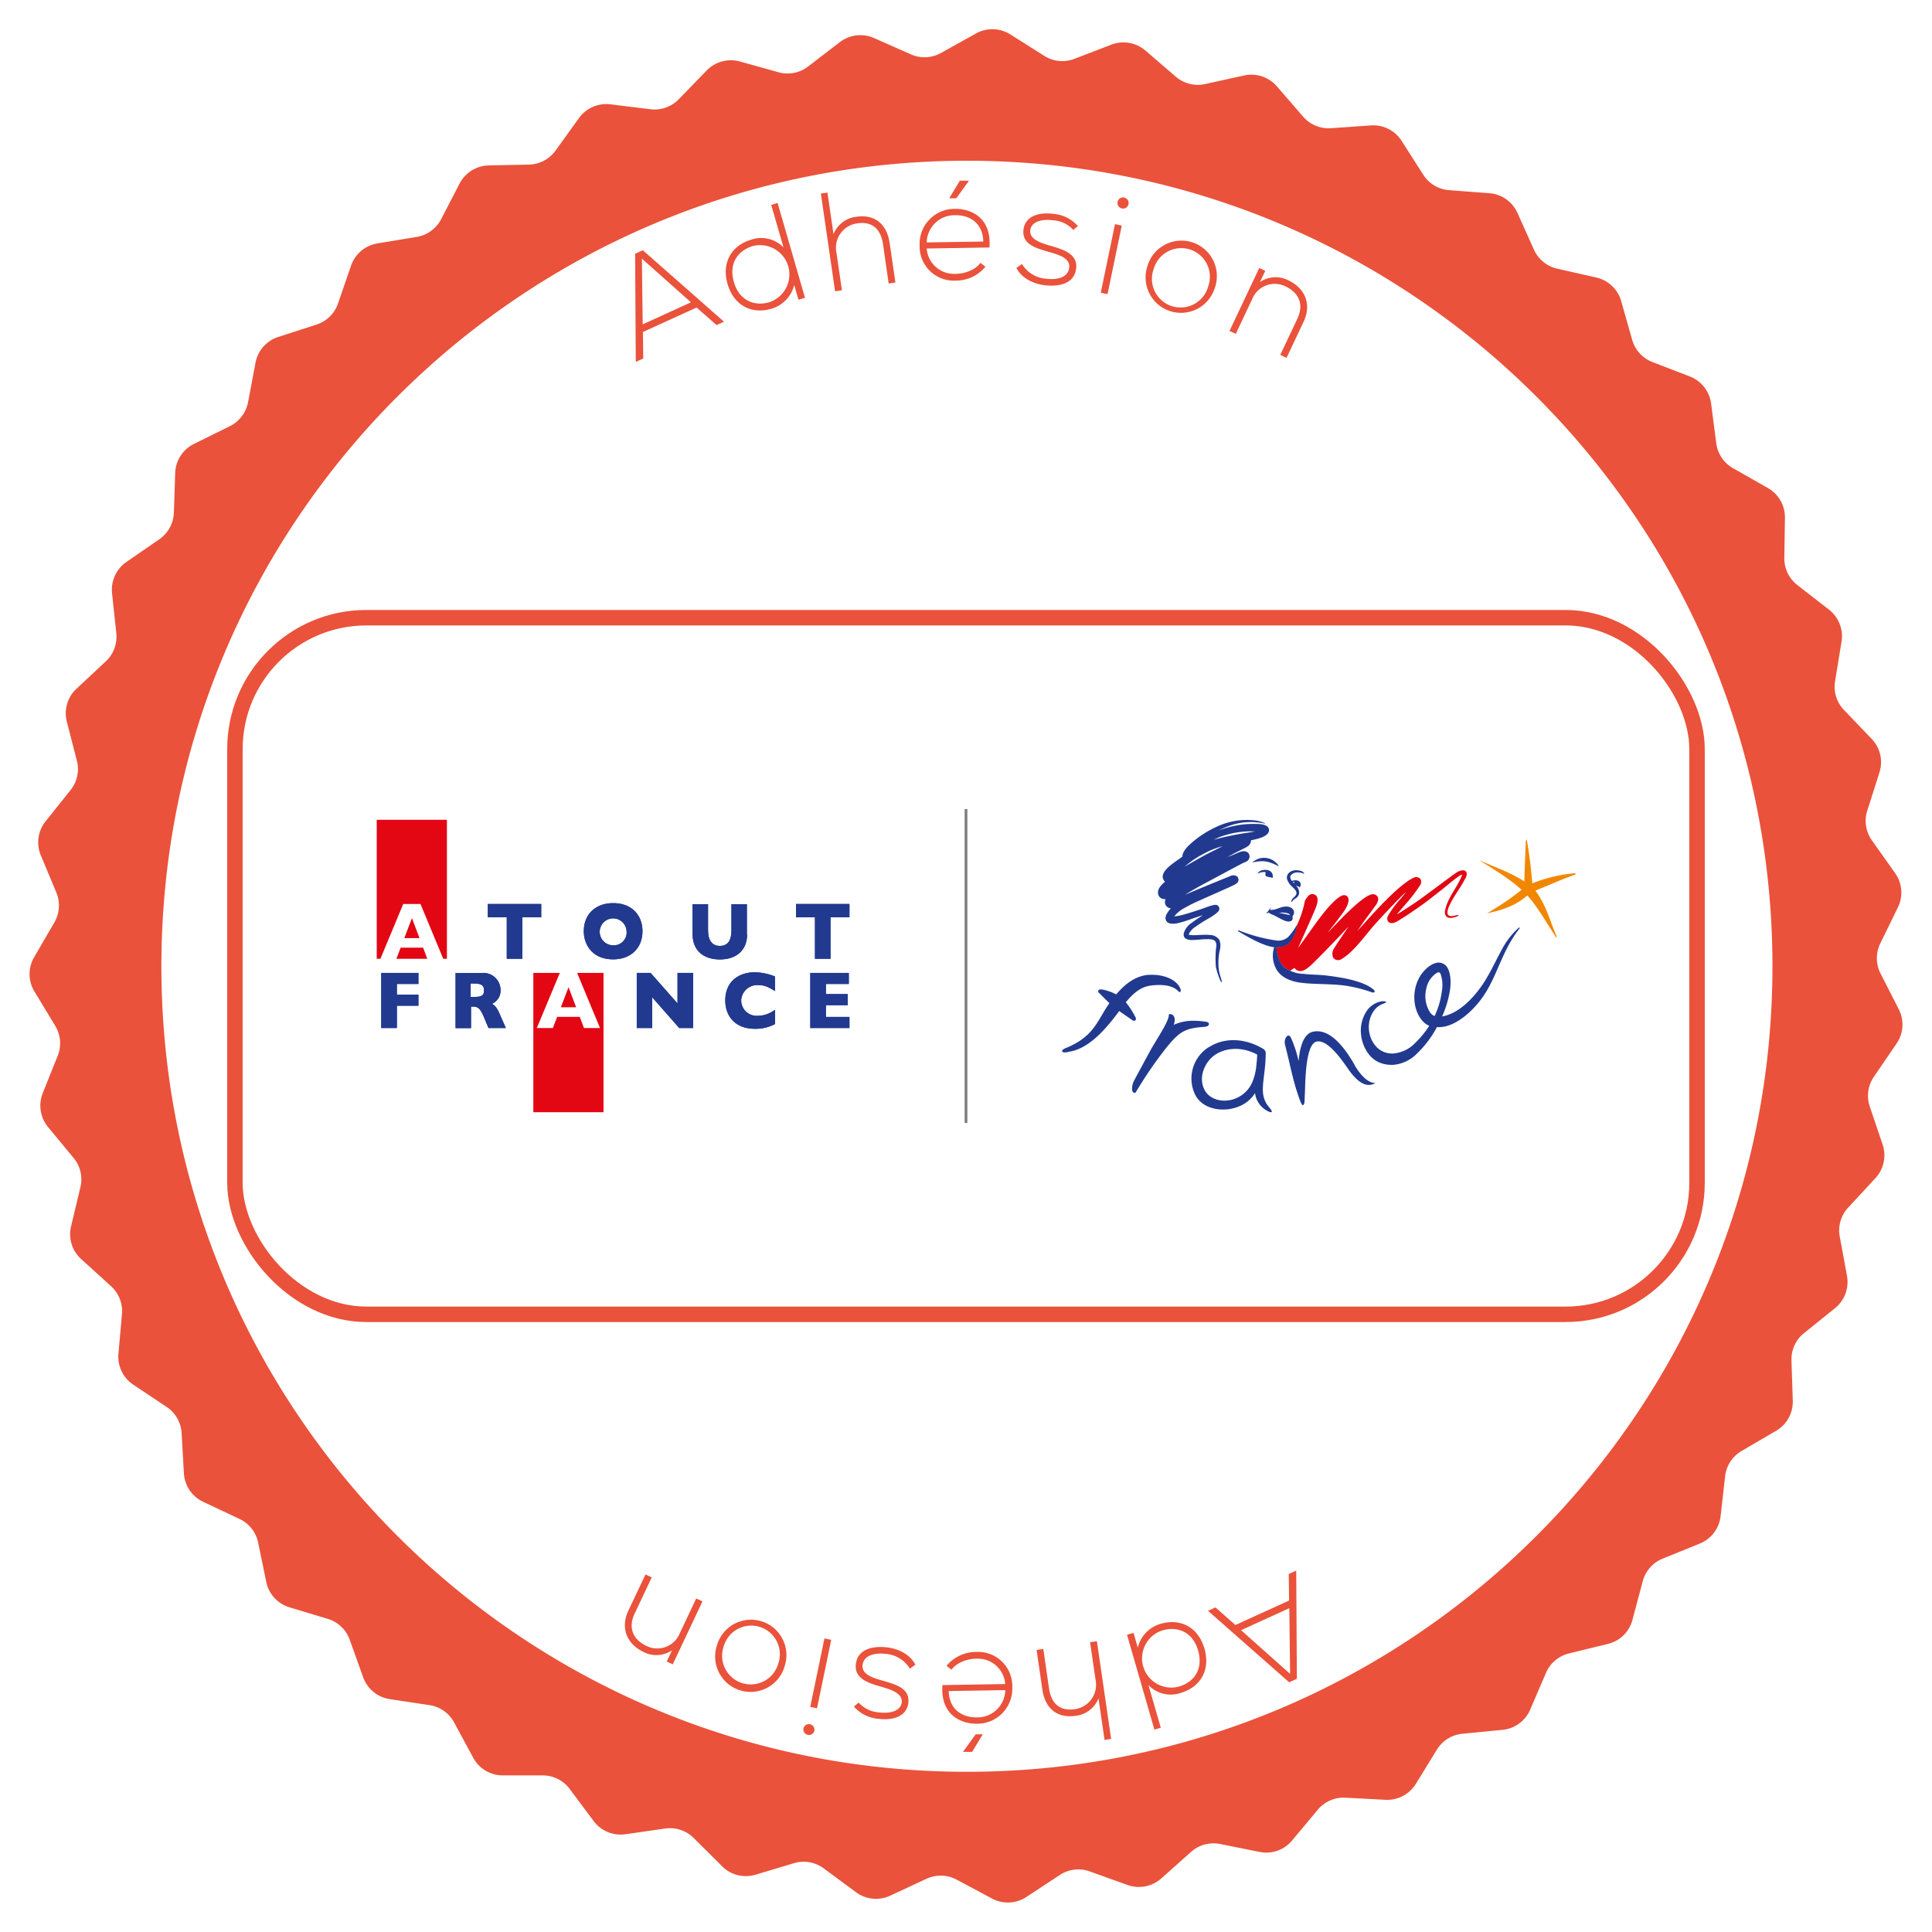 <svg id="Calque_1" data-name="Calque 1" xmlns="http://www.w3.org/2000/svg" xmlns:xlink="http://www.w3.org/1999/xlink" viewBox="0 0 500 500"><defs><style>.cls-1,.cls-3{fill:none;}.cls-2{fill:#ea523b;}.cls-3{stroke:#ea523b;stroke-miterlimit:10;stroke-width:4px;}.cls-4{clip-path:url(#clip-path);}.cls-5{fill:#f18700;}.cls-5,.cls-6,.cls-7{fill-rule:evenodd;}.cls-6{fill:#e30613;}.cls-7,.cls-8{fill:#213a8f;}.cls-9{fill:#7c7c7b;}</style><clipPath id="clip-path"><rect class="cls-1" x="92.22" y="209.38" width="315.55" height="81.23"/></clipPath></defs><path class="cls-2" d="M490.83,270.07a8.71,8.71,0,0,0,.57-8.88l-4.72-9.25a8.75,8.75,0,0,1-.06-7.79l4.56-9.33a8.69,8.69,0,0,0-.73-8.86l-6-8.47a8.7,8.7,0,0,1-1.2-7.69l3.15-9.9a8.69,8.69,0,0,0-2-8.66l-7.18-7.5a8.7,8.7,0,0,1-2.31-7.43l1.68-10.25a8.73,8.73,0,0,0-3.25-8.29l-8.2-6.37a8.7,8.7,0,0,1-3.36-7l.16-10.38a8.7,8.7,0,0,0-4.42-7.72l-9-5.12a8.71,8.71,0,0,1-4.35-6.45l-1.34-10.3a8.73,8.73,0,0,0-5.5-7l-9.69-3.74a8.72,8.72,0,0,1-5.24-5.75l-2.83-10a8.72,8.72,0,0,0-6.46-6.12l-10.13-2.29a8.74,8.74,0,0,1-6-4.92l-4.25-9.48A8.7,8.7,0,0,0,385.36,50L375,49.21a8.65,8.65,0,0,1-6.67-4l-5.59-8.75a8.7,8.7,0,0,0-7.95-4l-10.36.72a8.71,8.71,0,0,1-7.19-3l-6.8-7.85a8.72,8.72,0,0,0-8.45-2.8l-10.14,2.23a8.73,8.73,0,0,1-7.55-1.91l-7.87-6.77a8.72,8.72,0,0,0-8.77-1.54L278,15.25a8.69,8.69,0,0,1-7.74-.79l-8.78-5.55a8.72,8.72,0,0,0-8.89-.25l-9.08,5.06a8.71,8.71,0,0,1-7.77.35L226.2,9.85a8.73,8.73,0,0,0-8.84,1.05l-8.24,6.32a8.68,8.68,0,0,1-7.64,1.48l-10-2.79a8.73,8.73,0,0,0-8.59,2.33l-7.23,7.45a8.71,8.71,0,0,1-7.34,2.58L158,27a8.74,8.74,0,0,0-8.16,3.55l-6.07,8.43a8.73,8.73,0,0,1-6.89,3.62l-10.38.21a8.71,8.71,0,0,0-7.56,4.7l-4.78,9.22a8.67,8.67,0,0,1-6.28,4.58L97.64,63a8.73,8.73,0,0,0-6.79,5.75l-3.38,9.82A8.69,8.69,0,0,1,81.91,84L72,87.21a8.71,8.71,0,0,0-5.88,6.67l-1.92,10.21a8.73,8.73,0,0,1-4.7,6.2l-9.31,4.6a8.71,8.71,0,0,0-4.85,7.46L45,132.73a8.74,8.74,0,0,1-3.75,6.82l-8.55,5.9a8.72,8.72,0,0,0-3.7,8.09l1.1,10.33a8.72,8.72,0,0,1-2.72,7.29l-7.59,7.09a8.7,8.7,0,0,0-2.49,8.54l2.59,10.06a8.66,8.66,0,0,1-1.62,7.6l-6.48,8.12a8.7,8.7,0,0,0-1.22,8.81l4,9.58a8.7,8.7,0,0,1-.5,7.76l-5.23,9a8.67,8.67,0,0,0,.08,8.89l5.38,8.89a8.69,8.69,0,0,1,.63,7.75l-3.86,9.64a8.68,8.68,0,0,0,1.37,8.79l6.61,8a8.68,8.68,0,0,1,1.76,7.58l-2.42,10.1A8.7,8.7,0,0,0,21,325.84l7.71,7A8.73,8.73,0,0,1,31.57,340l-.92,10.35a8.7,8.7,0,0,0,3.84,8l8.64,5.76A8.7,8.7,0,0,1,47,370.92l.59,10.37a8.7,8.7,0,0,0,5,7.38L62,393.11a8.68,8.68,0,0,1,4.81,6.12l2.1,10.17a8.69,8.69,0,0,0,6,6.57l9.94,3a8.69,8.69,0,0,1,5.64,5.35L94,434.11a8.69,8.69,0,0,0,6.89,5.63l10.27,1.55a8.71,8.71,0,0,1,6.36,4.47l4.94,9.14a8.7,8.7,0,0,0,7.63,4.57l10.39,0a8.72,8.72,0,0,1,6.95,3.5l6.21,8.32a8.7,8.7,0,0,0,8.22,3.41l10.28-1.48a8.72,8.72,0,0,1,7.39,2.45l7.36,7.33a8.7,8.7,0,0,0,8.62,2.18l10-3a8.7,8.7,0,0,1,7.66,1.35l8.35,6.17a8.69,8.69,0,0,0,8.85.9l9.42-4.38a8.73,8.73,0,0,1,7.78.22l9.16,4.9a8.72,8.72,0,0,0,8.89-.4l8.68-5.71a8.69,8.69,0,0,1,7.72-.91l9.78,3.51a8.7,8.7,0,0,0,8.73-1.69l7.76-6.91a8.72,8.72,0,0,1,7.51-2l10.18,2.05a8.72,8.72,0,0,0,8.4-2.94l6.67-8a8.71,8.71,0,0,1,7.13-3.1l10.38.55a8.72,8.72,0,0,0,7.87-4.14l5.44-8.85a8.74,8.74,0,0,1,6.61-4.11l10.34-1a8.7,8.7,0,0,0,7.19-5.24l4.1-9.54a8.67,8.67,0,0,1,5.93-5l10.09-2.47a8.67,8.67,0,0,0,6.35-6.23l2.66-10a8.73,8.73,0,0,1,5.15-5.83l9.62-3.91a8.71,8.71,0,0,0,5.38-7.09l1.17-10.32a8.69,8.69,0,0,1,4.23-6.53l9-5.26a8.72,8.72,0,0,0,4.28-7.8l-.34-10.38a8.7,8.7,0,0,1,3.24-7.07l8.09-6.52A8.71,8.71,0,0,0,478,330.2L476.12,320a8.7,8.7,0,0,1,2.18-7.47l7.06-7.63a8.72,8.72,0,0,0,1.86-8.7l-3.33-9.84a8.7,8.7,0,0,1,1.07-7.7ZM250.24,458.54c-115.14,0-208.47-93.33-208.47-208.47S135.1,41.6,250.24,41.6s208.47,93.34,208.47,208.47S365.37,458.54,250.24,458.54Z"/><rect class="cls-3" x="60.8" y="159.86" width="378.39" height="180.28" rx="34.02"/><g class="cls-4"><path class="cls-5" d="M385.69,235.85a68,68,0,0,0,8.1-5.57c-3.11-2.85-7.34-5.39-10.76-7.53-.13-.08-.21-.16,0-.05,3.61,1.64,8,3.15,11.47,5.41.08-3.79.28-7.46.36-9.82,0-1,.18-1.55.44,0,.55,3.36,1,6.94,1.25,10.32a38.65,38.65,0,0,1,10.9-2.61c.37,0,.45.23.05.38l-2.82,1.07-6.45,2.68c-.31.13-.59.25-.86.38,2.89,3.85,3.77,8,5.47,11.75.14.29,0,.51-.17.21-2.34-3.41-4.58-7.61-7.38-10.71A20.07,20.07,0,0,1,392,234a25.69,25.69,0,0,1-6.12,2.13c-1.3.33-1.19.35-.17-.26Z"/></g><path class="cls-6" d="M379.24,227.38a2.62,2.62,0,0,0,.35-1.35.85.85,0,0,0-.67-.76c-1.13-.18-2.11.62-2.95,1.22-2.94,2.14-5.85,4.38-8.8,6.48-1.54,1.1-4.5,3-5.51,3.59-.23.08.28-.43.44-.62.64-.76,1.3-1.54,1.95-2.26a42.1,42.1,0,0,0,3.28-4.3,1.73,1.73,0,0,0,.37-1.74,1.38,1.38,0,0,0-1.84-.48c-3,1.33-8.05,6.56-11.56,10.43-1,1.14-2.06,2.26-3.08,3.4.65-.92,1.28-1.85,1.95-2.78s1.2-1.63,1.8-2.45c.36-.5.63-.89,1-1.39a3.21,3.21,0,0,0,.73-1.7,1.35,1.35,0,0,0-.48-.94,1.58,1.58,0,0,0-1.66-.13c-1.85.71-4.68,3.49-5.49,4.23-1.76,1.66-3.43,3.46-5.12,5.2-.12.11-.47.49-.36.36.87-1.16,1.81-2.26,2.66-3.43,1.06-1.45,2.39-2.9,2.72-4.64.24-1.28-.71-2.06-1.89-1.44-2.44,1.28-6,6.23-7.86,8.89-1.09,1.55-2,2.79-3.1,4.34-.06,0-.1.11-.15.16.92-2.08,1.72-3.84,2.63-5.91.64-1.47,1.32-2.92,1.9-4.4.32-.81.83-2.3.17-3.12a1.4,1.4,0,0,0-2.2.17,8.18,8.18,0,0,0-.76,1.09,25.09,25.09,0,0,1-2.18,6.55l.06,0h0l0,0s0,0,0,0a4.74,4.74,0,0,1-.29,1.14c-.65,2-1.63,4.24-4.63,4.31a1.61,1.61,0,0,1-.38,0c.16,1.66.6,3.95,2.14,5.25a5.63,5.63,0,0,0,1.46.88c.4-.23.87-.58,1.13-.74a1.85,1.85,0,0,0,1.18.8c1.34.25,2.88-1.29,3.61-2,2.1-2.08,4.15-4.2,6.2-6.32,1-1.05,2-2.13,3-3.18-1.21,1.81-2.46,3.6-3.63,5.44a2.62,2.62,0,0,0-.38,2.58,1.58,1.58,0,0,0,2.21.38c3.29-1.95,6.19-6.31,8.85-9.23,2.19-2.41,4.5-4.87,6.8-7.17a8.58,8.58,0,0,1,1.06-.95c-.43.52-.87,1-1.28,1.58a24.29,24.29,0,0,0-3.46,4.66,1.37,1.37,0,0,0,.07,1.41c.61.72,1.67.35,2.37-.06,2.14-1.27,4.32-2.78,6.42-4.26,1.56-1.1,3-2.31,4.54-3.48.58-.44,1.15-.91,1.71-1.37.78-.64,1.54-1.28,2.35-1.89.31-.24.63-.46.94-.69a2.05,2.05,0,0,1,.86-.4c-1.16,3.18-3.76,5.84-4.44,9.21a1.82,1.82,0,0,0,.26,1.57c.78.84,2.28.28,3.12-.09.12-.06.12-.26-.08-.24-.71.09-1.62.5-2.32.15s-.24-1.71-.06-2.14c1.09-2.65,3-4.88,4.28-7.45Z"/><path class="cls-7" d="M371.28,262.94a21.6,21.6,0,0,0,1.89-6.54,8.83,8.83,0,0,0-.37-4.41s-.18-.3-.35-.34a.42.42,0,0,0-.22,0,2,2,0,0,0-.66.32,6.29,6.29,0,0,0-2.45,3.9,7.89,7.89,0,0,0,.95,6.09,2.63,2.63,0,0,0,1.21,1ZM358,259.76a4.92,4.92,0,0,0-2.34,1.7c-3.16,4.12-.76,11.32,4.76,11.19a8.78,8.78,0,0,0,5.89-2.8,24,24,0,0,0,3.58-4.38c-2.2-.88-3.45-3.6-3.75-5.79a10.77,10.77,0,0,1,1.52-7.29c1-1.46,2.77-3.2,4.66-3.27a2.6,2.6,0,0,1,2.29,1.35c1,1.75.89,4.46.57,6.21a27.89,27.89,0,0,1-1.95,6.37c4.77-.8,9-5.72,11.36-9.67,1.66-2.77,3-5.75,4.58-8.53a20.44,20.44,0,0,1,3.83-4.71c.26-.24.38,0,.24.16a32.38,32.38,0,0,0-3.15,4.95c-2.19,4.2-3.61,8.85-6.32,12.73-2.47,3.54-7.28,8.17-11.89,7.83a27.55,27.55,0,0,1-5.64,7.3,9.68,9.68,0,0,1-5.67,2.47,8.53,8.53,0,0,1-3-.39c-3.12-.95-5-4.29-5.32-7.36a9.17,9.17,0,0,1,1.42-6.14,5.84,5.84,0,0,1,3.68-2.5,2.35,2.35,0,0,1,1.38.07c.11.12-.06.22-.76.5Z"/><path class="cls-8" d="M293.07,282.35a1.25,1.25,0,0,1-.09-.55h0a5,5,0,0,1,.37-1.85h0l.14-.26h0l.5-.95h0c.43-.78,1-1.84,1.57-2.91h0c1.17-2.16,2.39-4.41,2.65-4.85h0c2.54-4.19,4.2-6.84,4.28-8.25h0l0-.26.26,0h.08a1,1,0,0,1,.92.48h0a1.7,1.7,0,0,1,.26,1h0a3,3,0,0,1-.17,1h0c0,.08-.06.18-.1.28h0a12,12,0,0,1,5.25-1.05h0a19.72,19.72,0,0,1,3.25.28h0a1.07,1.07,0,0,1,.4.15h0a.51.51,0,0,1,.23.42h0a.63.63,0,0,1-.44.55h0a2.44,2.44,0,0,1-.89.18h0c-5,.35-6.38,1.28-9.93,5.68h0a109.54,109.54,0,0,0-7.53,11l-.11.21,0,0a.43.43,0,0,1-.37.17h0a.57.57,0,0,1-.51-.37Z"/><path class="cls-8" d="M320.37,284c-3,1.57-7.2,1-8.7-2.07-1.61-3.29.23-7.08,2.58-8.79,2.54-1.86,6.76-2.5,11-.27a.18.18,0,0,1,.11.18c0,.57-.19,2.55-.31,3.57-.53,3-1.46,5.7-4.65,7.38Zm-7.55-13A9.61,9.61,0,0,0,309.16,283c1.9,4.27,7.58,4.94,11.38,3.38a8.62,8.62,0,0,0,4.26-3.49,6.07,6.07,0,0,0,3,4.51c1.43.84,1.76.43.77-.69-3.18-3.61-1.05-7.11-1-14.18a1.33,1.33,0,0,0-.78-1.16c-4.56-2.69-9.9-3-14-.31Z"/><path class="cls-8" d="M350.56,275.59c-4.57-8-8.25-9.15-10.81-8.57-3.32.76-3.56,7.07-3.69,7.53a30.32,30.32,0,0,0-2-6.05c-.75-1.37-1.88.39-1.5,1.86,1.55,6.11,2,9,3.41,13.11.55,1.61.94,2.62,1.23,2.54.52-.15.4-1.36.5-3,.13-2,0-12.73,3-13.44,2.82-.66,6.48,4.57,8.14,7,3.13,4.49,5.31,4.72,7.15,3.72-1.87.05-3.9-2-5.43-4.66Z"/><path class="cls-8" d="M305.59,256.28c-.45-2.16-3.48-4-7.38-4-.31,0-.64,0-1,0-3.27.32-5.83,2.13-8.34,5.07a12.76,12.76,0,0,0-3.7-1.28,2.22,2.22,0,0,0-.37,0,.72.72,0,0,0-.31.05.41.41,0,0,0-.29.4.66.66,0,0,0,.25.46c.89.87,1.69,1.72,2.67,2.63-3.15,4.43-3.86,8.58-11.18,11.58-.33.13-1.2.51-1.06.89.25.57,1.77.11,1.78.11h0c5-.74,9.35-5.59,13-10.54,1.12.82,2.26,1.57,3.37,2.36a.79.79,0,0,0,.47.17h0a.47.47,0,0,0,.34-.14.53.53,0,0,0,.14-.36.83.83,0,0,0-.11-.4,21.3,21.3,0,0,0-2.51-3.89c2.52-3.07,4.45-4.13,6.82-4.37,2-.21,4.71-.21,6.41,1.17.3.24.52.6.76.55s.24-.45.23-.48Z"/><path class="cls-7" d="M314.11,217.32a78.26,78.26,0,0,1,9.33-1.9l1.31-.26a23.4,23.4,0,0,0-8.7,1.32,19.58,19.58,0,0,0-1.94.84Zm2.35,1.66a21.29,21.29,0,0,0-5,2,24.64,24.64,0,0,0-4.85,3.29c1.59-.9,3.15-1.83,4.75-2.7s3.43-1.75,5.14-2.62Zm10.48-5.93c-.48-.09-1.12-.17-1.61-.21a16.13,16.13,0,0,0-6.43.63,24,24,0,0,0-3.47,1.45A24.92,24.92,0,0,1,326,213.27c.95.06,2.41.38,2.43,1.56,0,1.76-3.43,2.37-4.67,2.64a1.93,1.93,0,0,1-1,1.65l-.5.29c-1.52.79-3.08,1.5-4.54,2.38.7-.27,1.41-.56,2.1-.85a13,13,0,0,1,1.29-.53c.64-.2,1.75-.22,2.13.63a1.43,1.43,0,0,1-.63,1.9c-.46.25-.81.35-1.27.59-2.37,1.25-4.74,2.52-7.1,3.79s-5,2.63-7.39,4.14c0,0-.11.08-.08.07,3.81-1.63,7.64-3.18,11.47-4.74a2,2,0,0,1,1.58-.16,1.11,1.11,0,0,1,.7,1.06c0,.73-.66,1.09-1.24,1.38-.39.19-.79.39-1.2.57l-3,1.34c-1.45.65-2.91,1.28-4.35,1.94a40,40,0,0,0-4.35,2.16,7.61,7.61,0,0,0-2.47,2.08,14.74,14.74,0,0,0,2.68-.53c1.31-.38,2.62-.81,3.91-1.23,1.08-.36,2.16-.81,3.25-1.1a3,3,0,0,1,.78-.13,1,1,0,0,1,.9,1.5,2.94,2.94,0,0,1-.64.68,14.59,14.59,0,0,1-2.27,1.49,37.32,37.32,0,0,0-3.21,2.07,4.39,4.39,0,0,0-1.64,1.83c0,.16,0,.2.23.23,1.7.2,3.41-.19,5.12,0a3,3,0,0,1,2.59,1.35,4.47,4.47,0,0,1,.07,2.58,15.34,15.34,0,0,0-.33,4.22,11.53,11.53,0,0,0,.31,1.94c.16.61.35,1.2.53,1.81.09.31-.16.41-.28.09a17.63,17.63,0,0,1-1.24-3.76,26,26,0,0,1,.11-5.36c.13-1.93-1.44-1.81-2.91-1.76-1.08,0-2.15.2-3.26.19a3,3,0,0,1-1.91-.46,1.47,1.47,0,0,1-.33-1.33,4.88,4.88,0,0,1,2.06-2.66c.92-.7,1.9-1.31,2.86-2l-2.82.95a28.72,28.72,0,0,1-3.9,1.2c-1.05.16-2.44.23-2.85-.89-.35-.94.47-2,1-2.66l.31-.34a1.67,1.67,0,0,1-1.54-1.38,2.06,2.06,0,0,1,.17-1c-1.74.12-2.48-1.53-1.61-2.95a6.58,6.58,0,0,1,1.46-1.56,1.76,1.76,0,0,1-.57-1.62c.32-1.88,3.4-3.59,5.08-4.91-.09-1.45,2-3.25,3-4.07a26.71,26.71,0,0,1,5.55-3.49,18.31,18.31,0,0,1,10.71-1.71,11,11,0,0,1,1.56.43c.73.27.9.39,0,.24Z"/><path class="cls-7" d="M320.6,240.78a41.82,41.82,0,0,0,9.55,2.59,3.81,3.81,0,0,0,3.2-.85,15.84,15.84,0,0,0,2-2.67c.19-.27.27-.27.29-.15a4.74,4.74,0,0,1-.29,1.14c-.65,2-1.63,4.24-4.63,4.31a1.61,1.61,0,0,1-.38,0c.16,1.66.6,3.95,2.14,5.25a8.58,8.58,0,0,0,4.81,1.63c2.45.29,3.85.14,6.75.53,3.44.46,8.69,1.28,11.38,3.49.58.48.4,1-.38.76a35.54,35.54,0,0,0-5.14-1.42c-4.93-1.1-11.63-.34-15.39-1.51-2.61-.82-4.3-2.26-4.93-5a7,7,0,0,1,.18-3.73c-3.17-.42-7.26-2.95-9.24-4.1-.15-.08-.23-.33.09-.22Z"/><path class="cls-7" d="M331,236.22c.85.17,2.3.48,2.63.58s.2-.33-.68-.51a5.87,5.87,0,0,0-1.95-.07Zm-2.3-.73a6.23,6.23,0,0,0,1.25-.13c.9-.24,2.18-.94,3.45-.7s1.57,1.15,1.49,1.6a1.4,1.4,0,0,1-.34.76c-.1.14.11.74-.16,1.11s-.89.5-1.81.18-2.29-1.18-3.15-1.55a3.57,3.57,0,0,1-1.14-.62.89.89,0,0,1-.53.26c-.1,0-.08,0,0-.07a15.42,15.42,0,0,0,1.15-1.54c.09-.12,0,0,0,.05s-.12.4-.22.65Z"/><path class="cls-8" d="M324.18,223.07a1.5,1.5,0,0,0,.23-.15,5.86,5.86,0,0,1,1.48-.74,4.47,4.47,0,0,1,1.88-.13,4.54,4.54,0,0,1,1.77.66,5.32,5.32,0,0,1,1.19,1.08c0,.06.43.5.11.34a17.29,17.29,0,0,0-1.9-.82,6.76,6.76,0,0,0-2.09-.43,11.28,11.28,0,0,0-2.16.2l-.48.08c-.26,0-.24.05,0-.09Z"/><path class="cls-8" d="M329.34,227.2a6.16,6.16,0,0,0-.79-.19,6.06,6.06,0,0,1-.92-.25,1,1,0,0,1-.14-.63,2.82,2.82,0,0,1,.05-.43,3.87,3.87,0,0,0-2,.35c-.1,0-.11,0-.07-.06a2.12,2.12,0,0,1,1.57-.84,2.71,2.71,0,0,1,1.6.24,1.72,1.72,0,0,1,.71.92,1.91,1.91,0,0,1,0,.89Z"/><path class="cls-7" d="M334.57,228.22l.35.37a1.72,1.72,0,0,1,.07-.37,2,2,0,0,0-.42,0Zm1.83,1.47a2.68,2.68,0,0,0-1-.49,2.41,2.41,0,0,1,.77,2.22,2.05,2.05,0,0,1-1,1.15,2.94,2.94,0,0,0-.8.77c-.07.13-.17.09-.17-.06a1.66,1.66,0,0,1,.67-1.07,2.24,2.24,0,0,0,.6-.77c.25-.72-.41-1.33-.93-1.82-.13-.11-.24-.22-.34-.32a5,5,0,0,1-1-1.48,1.65,1.65,0,0,1,.18-1.7,2.39,2.39,0,0,1,1.59-.87,3.79,3.79,0,0,1,1.64.13,1.39,1.39,0,0,1,.91.65c.05.13.05.14-.06.09a3.91,3.91,0,0,0-1.92-.33,2.11,2.11,0,0,0-1.43.7.75.75,0,0,0-.18.53,1.56,1.56,0,0,0,.22.69c.06.09.11.17.18.26h0l.38-.09a2.65,2.65,0,0,1,.44-.07,2.13,2.13,0,0,1,.86.15,1,1,0,0,1,.5.46,1.17,1.17,0,0,1,.09.64,1.31,1.31,0,0,1-.25.63Z"/><polygon class="cls-6" points="103.69 245.25 102.58 248.13 110.58 248.13 109.5 245.25 103.69 245.25 103.69 245.25"/><polygon class="cls-6" points="97.5 212.16 97.5 248.13 98.45 248.13 104.36 233.95 108.82 233.95 114.71 248.13 115.66 248.13 115.66 212.16 97.5 212.16 97.5 212.16"/><polygon class="cls-6" points="104.63 242.79 108.57 242.79 106.61 237.61 104.63 242.79 104.63 242.79"/><polygon class="cls-6" points="149.1 260.68 147.14 255.48 145.15 260.68 149.1 260.68 149.1 260.68"/><polygon class="cls-6" points="149.36 251.79 155.28 266.05 151.13 266.05 150.04 263.16 144.2 263.16 143.08 266.05 138.93 266.05 144.88 251.79 138.03 251.79 138.03 287.84 156.19 287.84 156.19 251.79 149.36 251.79 149.36 251.79"/><polygon class="cls-7" points="140.07 237.4 135.17 237.4 135.17 248.13 131.15 248.13 131.15 237.4 126.25 237.4 126.25 233.95 140.07 233.95 140.07 237.4 140.07 237.4"/><path class="cls-7" d="M162.16,241a3.48,3.48,0,1,0-3.49,3.64,3.31,3.31,0,0,0,3.49-3.64Zm4.11,0c0,4.34-3,7.28-7.6,7.28-5.27,0-7.58-3.68-7.58-7.28,0-4.63,3.3-7.27,7.58-7.27,5.06,0,7.6,3.34,7.6,7.27Z"/><path class="cls-7" d="M193.36,241.78c0,4.32-3,6.53-7.05,6.53s-7.07-2.15-7.07-6.53V234h4v6.72c0,2.43.91,4.08,3.05,4.08s3-1.5,3-4.06V234h4v7.83Z"/><polygon class="cls-7" points="219.84 237.4 214.94 237.4 214.94 248.13 210.91 248.13 210.91 237.4 206.01 237.4 206.01 233.95 219.84 233.95 219.84 237.4 219.84 237.4"/><polygon class="cls-7" points="108.29 260.28 102.71 260.28 102.71 266.05 98.66 266.05 98.66 251.79 108.29 251.79 108.29 254.65 102.71 254.65 102.71 257.41 108.29 257.41 108.29 260.28 108.29 260.28"/><path class="cls-7" d="M125.26,256.3c0-1.27-.69-1.77-2.6-1.77h-.85V258h.87c1.85,0,2.58-.29,2.58-1.67Zm5.51,9.75h-4.35l-1.06-2.53a10.73,10.73,0,0,0-1-2,2.07,2.07,0,0,0-2-1h-.46v5.56h-4V251.8h6.89a4.44,4.44,0,0,1,4.75,4.42,3.71,3.71,0,0,1-2.21,3.56c1.07.65,1.43,1.35,2.22,3.17l1.36,3.1Z"/><polygon class="cls-7" points="179.38 266.05 175.78 266.05 168.8 258.11 168.8 266.05 164.79 266.05 164.79 251.79 168.38 251.79 175.34 259.69 175.34 251.79 179.38 251.79 179.38 266.05 179.38 266.05"/><path class="cls-7" d="M200.61,265a10.59,10.59,0,0,1-5.3,1.25c-5,0-7.61-3.25-7.61-7.32,0-5.15,3.75-7.31,7.67-7.31a15.15,15.15,0,0,1,5.19,1.08v3.79a14.1,14.1,0,0,0-2-1.1,5.57,5.57,0,0,0-2.29-.44,4.15,4.15,0,0,0-4.45,4,4,4,0,0,0,4.22,3.94,7.31,7.31,0,0,0,3.33-.81c.39-.21.8-.45,1.22-.73V265Z"/><polygon class="cls-7" points="219.84 266.05 209.7 266.05 209.7 251.79 219.67 251.79 219.67 254.65 213.75 254.65 213.75 257.27 219.4 257.27 219.4 260.14 213.75 260.14 213.75 263.18 219.84 263.18 219.84 266.05 219.84 266.05"/><polygon class="cls-7" points="140.07 237.4 135.17 237.4 135.17 248.13 131.15 248.13 131.15 237.4 126.25 237.4 126.25 233.95 140.07 233.95 140.07 237.4 140.07 237.4"/><path class="cls-7" d="M162.16,241a3.48,3.48,0,1,0-3.49,3.64,3.31,3.31,0,0,0,3.49-3.64Zm4.11,0c0,4.34-3,7.28-7.6,7.28-5.27,0-7.58-3.68-7.58-7.28,0-4.63,3.3-7.27,7.58-7.27,5.06,0,7.6,3.34,7.6,7.27Z"/><path class="cls-7" d="M193.36,241.78c0,4.32-3,6.53-7.05,6.53s-7.07-2.15-7.07-6.53V234h4v6.72c0,2.43.91,4.08,3.05,4.08s3-1.5,3-4.06V234h4v7.83Z"/><polygon class="cls-7" points="219.84 237.4 214.94 237.4 214.94 248.13 210.91 248.13 210.91 237.4 206.01 237.4 206.01 233.95 219.84 233.95 219.84 237.4 219.84 237.4"/><polygon class="cls-7" points="108.29 260.28 102.71 260.28 102.71 266.05 98.66 266.05 98.66 251.79 108.29 251.79 108.29 254.65 102.71 254.65 102.71 257.41 108.29 257.41 108.29 260.28 108.29 260.28"/><path class="cls-7" d="M125.26,256.3c0-1.27-.69-1.77-2.6-1.77h-.85V258h.87c1.85,0,2.58-.29,2.58-1.67Zm5.51,9.75h-4.35l-1.06-2.53a10.73,10.73,0,0,0-1-2,2.07,2.07,0,0,0-2-1h-.46v5.56h-4V251.8h6.89a4.44,4.44,0,0,1,4.75,4.42,3.71,3.71,0,0,1-2.21,3.56c1.07.65,1.43,1.35,2.22,3.17l1.36,3.1Z"/><polygon class="cls-7" points="179.38 266.05 175.78 266.05 168.8 258.11 168.8 266.05 164.79 266.05 164.79 251.79 168.38 251.79 175.34 259.69 175.34 251.79 179.38 251.79 179.38 266.05 179.38 266.05"/><path class="cls-7" d="M200.61,265a10.59,10.59,0,0,1-5.3,1.25c-5,0-7.61-3.25-7.61-7.32,0-5.15,3.75-7.31,7.67-7.31a15.15,15.15,0,0,1,5.19,1.08v3.79a14.1,14.1,0,0,0-2-1.1,5.57,5.57,0,0,0-2.29-.44,4.15,4.15,0,0,0-4.45,4,4,4,0,0,0,4.22,3.94,7.31,7.31,0,0,0,3.33-.81c.39-.21.8-.45,1.22-.73V265Z"/><polygon class="cls-7" points="219.84 266.05 209.7 266.05 209.7 251.79 219.67 251.79 219.67 254.65 213.75 254.65 213.75 257.27 219.4 257.27 219.4 260.14 213.75 260.14 213.75 263.18 219.84 263.18 219.84 266.05 219.84 266.05"/><polygon class="cls-9" points="249.65 209.38 249.65 290.62 250.35 290.62 250.35 209.38 249.65 209.38 249.65 209.38"/><path class="cls-2" d="M185.44,84.13l-5.16-4.54-13.89,6.33.08,6.86-1.93.88-.17-28,2-.89,21,18.49Zm-6.62-5.89-12.7-11.3.21,17Z"/><path class="cls-2" d="M201.24,52.52l7.09,24.55-1.69.49-1.1-3.82a8.5,8.5,0,0,1-6,6.19c-4.84,1.4-9.59-.69-11.25-6.44s1.28-10.06,6.12-11.46a8,8,0,0,1,8.36,2l-3.18-11ZM189.93,73c1.39,4.81,5.29,6.34,9.19,5.21a7.58,7.58,0,0,0-4.21-14.55C191,64.78,188.53,68.12,189.93,73Z"/><path class="cls-2" d="M214.14,49.84l1.57,10.77a7.2,7.2,0,0,1,5.91-4.51c5-.73,7.94,2.13,8.62,6.79l1.49,10.22-1.74.26-1.48-10.23c-.54-3.69-2.64-5.93-6.65-5.34a6.36,6.36,0,0,0-5.4,7.53l1.43,9.79-1.77.26-3.68-25.29Z"/><path class="cls-2" d="M247.33,72.62A8.84,8.84,0,0,1,238,63.5a9.06,9.06,0,0,1,9-9.45c5.07-.09,9.65,2.94,9.07,10l-16.24.26a7.09,7.09,0,0,0,7.45,6.56c2.37,0,5.13-1,6.45-2.84l1.29,1A9.87,9.87,0,0,1,247.33,72.62Zm-7.5-9.88,14.64-.23c-.11-4.46-3.07-6.89-7.41-6.82A7.21,7.21,0,0,0,239.83,62.74ZM247.5,51.3l3.28-4.54v0l-2.37,0-2.67,4.42v.15Z"/><path class="cls-2" d="M277.77,59.51A7.71,7.71,0,0,0,272.41,57c-2.79-.37-5.6.37-5.79,2.67s2.86,3.23,5.06,3.89c3.13.92,7.45,2,6.79,6.13-.57,3.94-4.79,4.51-8,4.14s-6.14-1.93-7.42-4.5l1.44-1a8,8,0,0,0,6.21,3.81c2.18.26,5.55.06,6-2.76.37-2.56-2.54-3.42-5.43-4.23-3.41-1-6.78-2-6.4-5.64s4.07-4.63,7.69-4.17a9.42,9.42,0,0,1,6.4,3.17Z"/><path class="cls-2" d="M290.31,58.39l-3.68,17.74-1.75-.37L288.56,58Zm-1.07-6.15a1.44,1.44,0,0,0,2.82.59A1.44,1.44,0,0,0,289.24,52.24Z"/><path class="cls-2" d="M296.9,69.05a9.17,9.17,0,1,1,17.48,5.5,9.16,9.16,0,1,1-17.48-5.5Zm15.81,5a7.41,7.41,0,1,0-14.13-4.45A7.41,7.41,0,1,0,312.71,74Z"/><path class="cls-2" d="M327.45,70.11,326.07,73a7.18,7.18,0,0,1,7.33-.46c4.35,2.06,6.09,6.15,4,10.67l-4.45,9.41-1.62-.77,4.43-9.37c1.75-3.7.41-6.75-3.14-8.39a6.27,6.27,0,0,0-8.52,3.24l-4.28,9.08-1.62-.76,7.7-16.31Z"/><path class="cls-2" d="M314.56,416l5.16,4.55,13.89-6.33-.08-6.87,1.93-.88.17,28-2,.9-21-18.5Zm6.62,5.89,12.7,11.31-.21-17Z"/><path class="cls-2" d="M298.76,447.63l-7.09-24.56,1.69-.48,1.1,3.82a8.48,8.48,0,0,1,6-6.19c4.84-1.4,9.59.69,11.25,6.44s-1.28,10.06-6.12,11.46a8,8,0,0,1-8.36-2l3.18,11Zm11.31-20.48c-1.39-4.81-5.29-6.34-9.19-5.22a7.58,7.58,0,0,0,4.21,14.56C309,435.37,311.47,432,310.07,427.15Z"/><path class="cls-2" d="M285.86,450.3l-1.57-10.76a7.22,7.22,0,0,1-5.91,4.51c-5,.72-7.94-2.13-8.62-6.79L268.27,427l1.74-.25L271.49,437c.54,3.68,2.64,5.92,6.65,5.34a6.37,6.37,0,0,0,5.4-7.54L282.11,425l1.77-.25,3.68,25.29Z"/><path class="cls-2" d="M252.67,427.52a8.85,8.85,0,0,1,9.31,9.12,9.07,9.07,0,0,1-9,9.46c-5.07.08-9.65-3-9.07-10l16.24-.27a7.1,7.1,0,0,0-7.45-6.56c-2.37,0-5.13,1-6.45,2.85l-1.29-1A9.91,9.91,0,0,1,252.67,427.52Zm7.5,9.88-14.64.24c.11,4.45,3.07,6.89,7.41,6.82A7.21,7.21,0,0,0,260.17,437.4Zm-7.67,11.45-3.28,4.54v0l2.37,0,2.67-4.43v-.14Z"/><path class="cls-2" d="M222.23,440.63a7.68,7.68,0,0,0,5.36,2.54c2.79.36,5.6-.38,5.79-2.67s-2.86-3.24-5.06-3.9c-3.13-.91-7.45-2-6.79-6.12.57-3.94,4.79-4.51,7.95-4.15s6.14,1.93,7.42,4.51l-1.44,1a8,8,0,0,0-6.21-3.82c-2.18-.25-5.55,0-6,2.76-.37,2.57,2.54,3.42,5.43,4.24,3.41,1,6.78,2,6.4,5.63s-4.07,4.64-7.69,4.18a9.47,9.47,0,0,1-6.4-3.17Z"/><path class="cls-2" d="M207.94,447.32a1.44,1.44,0,0,1,2.82.58A1.44,1.44,0,0,1,207.94,447.32Zm3.5-5.2,3.68-17.74-1.75-.36-3.68,17.73Z"/><path class="cls-2" d="M203.1,431.09a9.17,9.17,0,1,1-17.48-5.5,9.16,9.16,0,1,1,17.48,5.5Zm-15.81-5a7.41,7.41,0,1,0,14.13,4.45,7.41,7.41,0,1,0-14.13-4.45Z"/><path class="cls-2" d="M172.55,430l1.38-2.91a7.2,7.2,0,0,1-7.33.46c-4.35-2.06-6.09-6.15-4-10.67l4.45-9.41,1.62.76-4.43,9.38c-1.75,3.69-.41,6.75,3.14,8.39a6.28,6.28,0,0,0,8.52-3.25l4.28-9.07,1.62.76-7.7,16.3Z"/></svg>